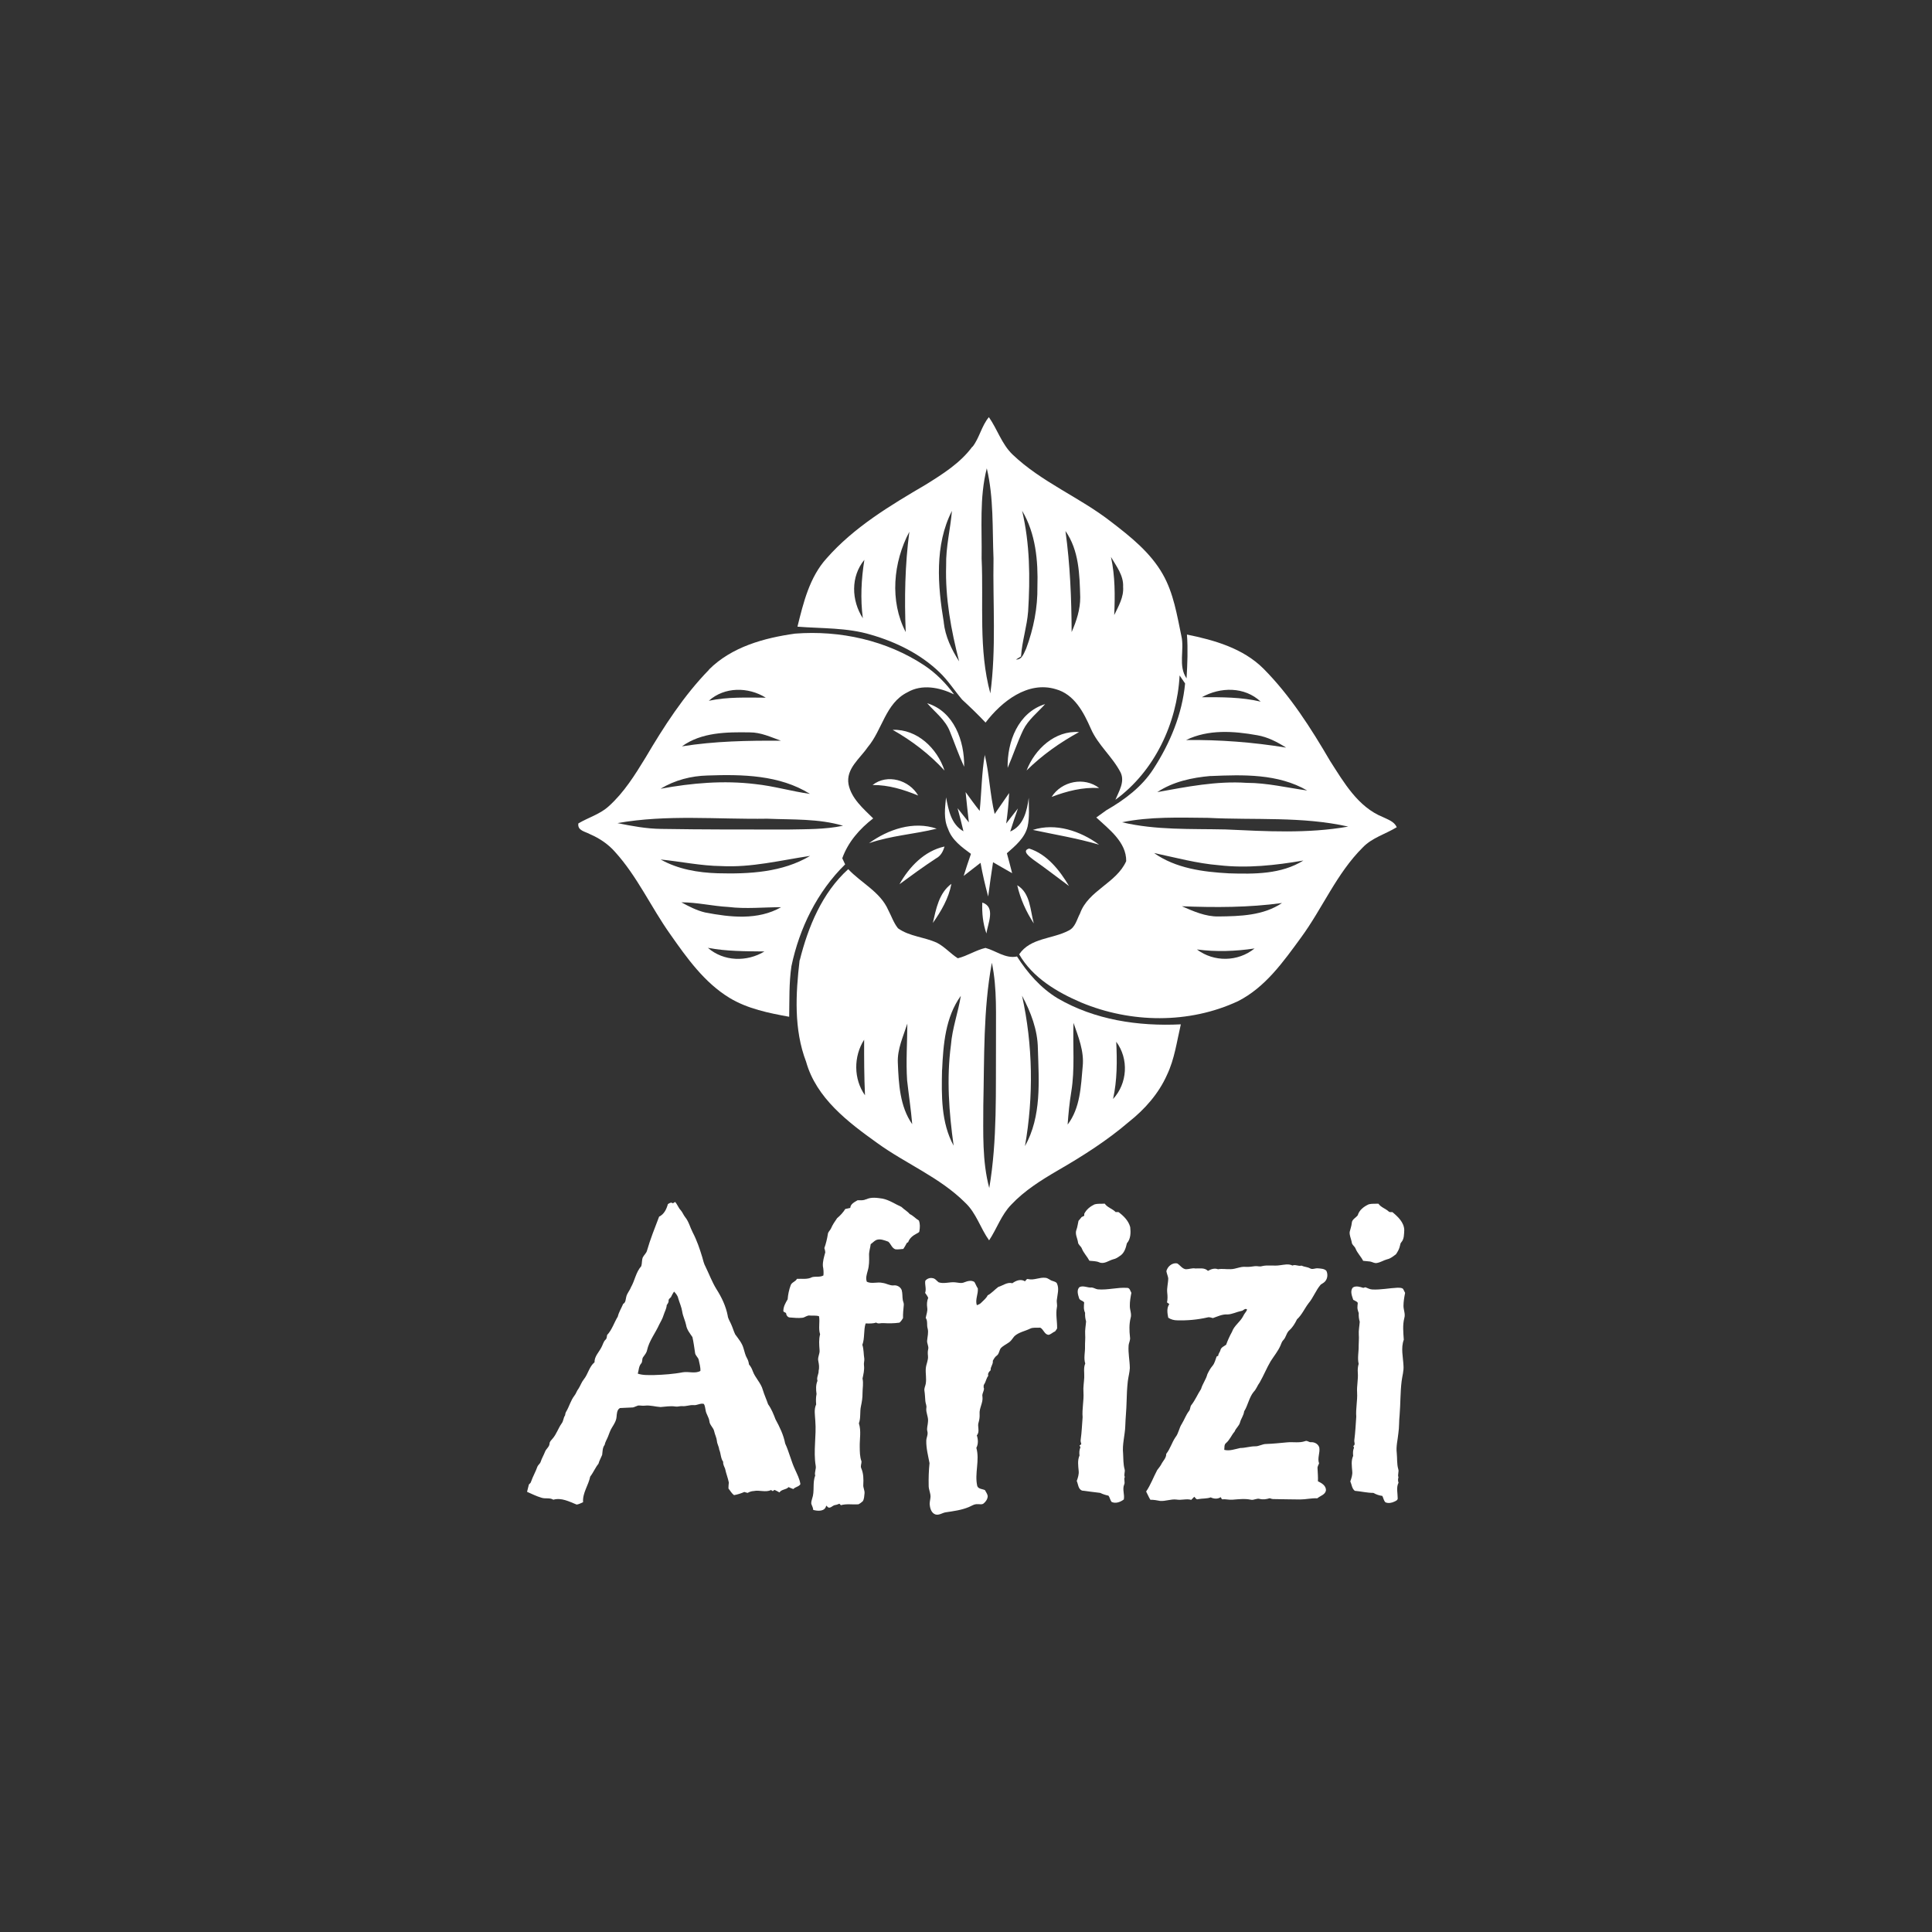 <?xml version="1.0" encoding="UTF-8"?>
<svg id="Artboards" xmlns="http://www.w3.org/2000/svg" viewBox="0 0 250 250"><rect x="0" y="0" width="250" height="250" fill="#333333" stroke="none"/>
  <defs>
    <style>
      .cls-1 {
        fill: #fff;
      }
    </style>
  </defs>
  <g>
    <path class="cls-1" d="M125.85,57.81c.9-1.17,1.16-2.69,2.11-3.83,1.1,1.57,1.66,3.48,3.06,4.83,3.75,3.58,8.66,5.52,12.72,8.68,2.53,1.94,5.12,3.99,6.72,6.81,1.4,2.45,1.84,5.28,2.41,8,.42,1.8-.45,3.86.67,5.48.11-1.89.19-3.78.05-5.67,3.55.72,7.24,1.77,9.89,4.4,3.48,3.5,6.15,7.71,8.63,11.95,1.79,2.79,3.61,5.97,6.84,7.27.67.33,1.46.57,1.79,1.31-1.45.89-3.18,1.35-4.39,2.61-3.39,3.36-5.21,7.87-8,11.67-2.28,3.12-4.62,6.44-8.15,8.23-6.34,2.96-13.88,2.85-20.3.17-3.13-1.34-6.28-3.21-8.02-6.23,1.46-2.16,4.31-1.96,6.41-3.08.86-.41,1.05-1.44,1.46-2.2,1.07-3,4.71-3.92,5.98-6.78.03-2.46-2.23-4.12-3.87-5.65.44-.31.88-.62,1.31-.94,2.35-1.35,4.6-3.03,6.08-5.34,2.15-3.32,3.73-7.1,4.1-11.06-.24-.35-.47-.7-.71-1.04-.33,6.19-3.24,12.4-8.31,16.09.45-1.09,1.25-2.32.68-3.52-1.05-2.05-2.93-3.55-3.86-5.69-.92-2.1-2.13-4.44-4.53-5.1-3.62-1.1-7.02,1.6-9.09,4.32-.97-1.03-1.99-2.01-3.03-2.97-.99-1.17-1.82-2.48-2.93-3.54-2.46-2.37-5.62-3.92-8.88-4.86-3.08-.93-6.33-.79-9.5-1.04.77-3.11,1.56-6.4,3.77-8.84,3.55-4.04,8.23-6.84,12.83-9.54,2.2-1.37,4.48-2.8,6.03-4.91ZM127.02,72.26c.27,5.81-.42,11.79,1.13,17.46.78-5.78.31-11.63.41-17.44-.16-3.9.04-7.85-.87-11.68-.97,3.81-.61,7.77-.67,11.66ZM122.12,80.54c.2,1.83,1.01,3.51,1.99,5.04-1.04-4.04-1.81-8.2-1.68-12.39-.05-2.39.55-4.71.75-7.08-2.26,4.43-1.85,9.67-1.05,14.43ZM132.26,66.09c1.01,4.27,1.05,8.67.78,13.02-.15,1.97-.79,3.86-.92,5.83l-.65.4c.8.05,1.03-.85,1.32-1.43.95-2.55,1.49-5.27,1.45-7.99.1-3.36-.22-6.89-1.98-9.83ZM117.2,81.79c-.18-4.34-.1-8.67.47-12.98-2.09,3.93-2.57,8.96-.47,12.98ZM137.87,68.71c.6,4.34.78,8.71.8,13.08.62-1.42,1.12-2.93,1.11-4.5-.08-2.94-.15-6.07-1.91-8.58ZM143.76,72.07c.54,2.47.53,5.01.42,7.52.55-1.15,1.25-2.32,1.15-3.65.08-1.47-.87-2.66-1.57-3.87ZM111.65,80c-.33-2.52-.2-5.05.2-7.56-1.79,2.17-1.68,5.26-.2,7.56ZM155.52,90.22c2.55-.01,5.11-.02,7.61.57-2.09-1.96-5.22-1.91-7.61-.57ZM153.48,95.76c4.34-.05,8.66.28,12.94.98-1.15-.73-2.38-1.37-3.73-1.6-3.06-.55-6.33-.78-9.21.62ZM156.66,100.41c-2.41.21-4.86.73-6.91,2.09,3.81-.69,7.66-1.46,11.56-1.2,2.65,0,5.23.63,7.84.99-3.78-2.19-8.27-2.05-12.49-1.87ZM145.19,106.4c4.38,1.04,8.93.83,13.39.93,5.28.24,10.64.56,15.88-.37-5.96-1.34-12.1-.82-18.15-1.13-3.71-.03-7.47-.18-11.12.57ZM149.33,110.38c2.82,1.99,6.35,2.45,9.71,2.63,3.26.1,6.75.13,9.62-1.66-3.6.62-7.27,1.03-10.92.61-2.85-.23-5.62-.99-8.41-1.58ZM152.93,117.27c1.51.65,3.06,1.35,4.74,1.32,2.8-.03,5.81-.11,8.22-1.74-4.3.59-8.63.59-12.96.42ZM154.88,122.86c2.21,1.66,5.31,1.61,7.46-.13-2.47.37-4.98.46-7.46.13Z"/>
    <path class="cls-1" d="M91.74,86.64c2.95-2.94,7.13-4.09,11.14-4.65,5.82-.45,11.84.87,16.74,4.12,1.5,1,2.77,2.29,3.83,3.74-1.86-.9-4.15-1.37-6.04-.26-2.83,1.4-3.24,4.88-5.14,7.11-1,1.47-2.83,2.78-2.47,4.79.37,1.85,1.91,3.14,3.19,4.41-1.75,1.35-3.25,3.05-4,5.16.1.2.28.6.37.79-3.61,3.54-5.92,8.26-6.95,13.18-.32,2.16-.25,4.36-.29,6.54-2.65-.48-5.37-1.03-7.7-2.43-3.28-1.99-5.54-5.18-7.7-8.26-2.48-3.49-4.25-7.47-7.15-10.66-.87-.99-1.99-1.74-3.19-2.26-.63-.36-1.69-.46-1.54-1.41,1.3-.77,2.81-1.19,3.94-2.23,1.97-1.77,3.38-4.04,4.75-6.28,2.38-4.03,4.94-8.02,8.22-11.38ZM91.72,90.68c2.43-.52,4.91-.41,7.37-.4-2.26-1.41-5.33-1.43-7.37.4ZM88.23,96.58c4.25-.68,8.54-.76,12.83-.73-1.31-.47-2.62-1.09-4.04-1.08-3-.05-6.25-.02-8.78,1.81ZM85.5,102.06c4.02-.74,8.15-1.1,12.23-.6,2.39.25,4.7.94,7.08,1.27-3.94-2.46-8.76-2.54-13.26-2.38-2.12.05-4.23.6-6.05,1.7ZM79.9,106.51c1.87.38,3.75.73,5.66.75,5.47.09,10.94.08,16.42.08,2.37-.05,4.77,0,7.11-.49-3.17-.94-6.54-.77-9.82-.91-6.45.1-12.97-.57-19.37.57ZM93.33,112.07c-2.64-.03-5.23-.59-7.84-.85,2.25,1.26,4.82,1.7,7.37,1.78,4.07.11,8.38-.11,11.97-2.25-3.81.57-7.61,1.53-11.5,1.32ZM88.17,116.76c.97.53,1.97,1.05,3.06,1.31,3.26.63,6.83,1.04,9.85-.68-2.28,0-4.56.25-6.84-.03-2.04-.11-4.03-.6-6.07-.6ZM91.6,122.65c2.05,1.78,5.04,1.85,7.32.47-2.45-.03-4.9-.01-7.32-.47Z"/>
    <path class="cls-1" d="M103.49,124.25c1.09-4.34,2.89-8.72,6.27-11.78,1.68,1.79,4.14,2.93,5.17,5.27.42.79.7,1.67,1.27,2.38,1.49,1.07,3.43,1.12,5.07,1.89.99.52,1.73,1.39,2.67,1.99,1.25-.31,2.33-1.05,3.58-1.34,1.36.36,2.59,1.42,4.08,1.11,1.37,2.13,3.06,4.08,5.24,5.4,4.8,2.81,10.47,3.65,15.96,3.38-.52,2.21-.81,4.5-1.8,6.56-1.07,2.4-2.86,4.43-4.91,6.05-2.83,2.43-6,4.44-9.22,6.3-2.14,1.25-4.29,2.59-6.01,4.42-1.29,1.31-1.86,3.11-2.87,4.62-1.13-1.57-1.65-3.52-3.09-4.87-3.28-3.28-7.67-5.03-11.38-7.72-3.79-2.71-7.89-5.81-9.21-10.52-1.6-4.18-1.35-8.78-.84-13.15ZM128.34,124.61c-1.12,6.06-.96,12.27-1.1,18.41,0,3.58-.16,7.22.77,10.71,1.06-6.26.82-12.63.87-18.95-.03-3.4.17-6.83-.53-10.18ZM121.9,138.43c-.07,3.31-.14,6.82,1.5,9.82-.6-4.31-.93-8.69-.35-13.02.17-2.17.94-4.23,1.28-6.37-2,2.77-2.27,6.29-2.42,9.58ZM132.25,128.84c1.41,6.39,1.51,13.02.38,19.47,2.16-3.86,1.8-8.37,1.67-12.63-.03-2.42-.92-4.73-2.05-6.84ZM116.18,137.55c.11,2.7.26,5.63,1.86,7.92-.16-1.9-.45-3.78-.66-5.67-.16-2.45.02-4.9.03-7.35-.53,1.67-1.32,3.31-1.23,5.1ZM138.91,132.36c-.11,2.98.2,5.97-.29,8.93-.23,1.4-.37,2.82-.47,4.23,1.64-2.15,1.72-4.96,1.95-7.54.2-1.96-.56-3.81-1.19-5.62ZM111.93,141.73c-.11-2.4-.12-4.8-.11-7.19-1.38,2.15-1.38,5.09.11,7.19ZM144.44,134.8c.12,2.47.13,4.97-.41,7.41,1.87-2.02,2.06-5.19.41-7.41Z"/>
  </g>
  <g>
    <path class="cls-1" d="M119.98,91c1.02,1.17,2.35,2.15,2.93,3.64.62,1.52,1.15,3.08,1.85,4.58.06-3.32-1.31-7.16-4.78-8.22ZM130.39,99.36c.7-1.62,1.25-3.3,2.01-4.9.66-1.34,1.87-2.26,2.84-3.35-3.5,1.08-4.93,4.89-4.85,8.26ZM115.51,94.44c2.49,1.41,4.77,3.15,6.71,5.27-.94-2.87-3.53-5.38-6.71-5.27ZM132.84,99.7c2.01-1.99,4.31-3.61,6.79-4.97-3.12-.23-5.73,2.21-6.79,4.97ZM127.44,97.62c-.42,2.41-.42,4.87-.67,7.31-.63-.78-1.22-1.61-1.82-2.43.12,1.31.28,2.61.42,3.92-.49-.61-.98-1.22-1.46-1.84.28.99.52,1.99.76,2.99-1.62-.93-1.92-2.74-2.25-4.39-.14,1.36-.34,2.79.26,4.08.5,1.45,1.78,2.36,2.96,3.23-.33.94-.64,1.89-.94,2.85.73-.56,1.46-1.12,2.18-1.69.26,1.46.6,2.92.99,4.36.19-1.48.4-2.97.63-4.44.82.49,1.65.94,2.47,1.42-.22-.86-.44-1.72-.68-2.58,1.09-.96,2.32-1.97,2.68-3.45.27-1.23.15-2.49.15-3.73-.23,1.69-.66,3.62-2.4,4.37.31-1.01.66-2,1-2.99-.38.49-1.14,1.46-1.52,1.95.19-1.31.32-2.62.38-3.94-.63.9-1.25,1.8-1.87,2.71-.62-2.53-.68-5.16-1.29-7.68ZM112.91,101.58c2.06-.02,4.02.59,5.9,1.36-1.15-2.01-4.01-2.85-5.9-1.36ZM136.08,103.12c1.97-.75,4.02-1.28,6.15-1.15-1.94-1.49-4.85-.89-6.15,1.15ZM112.45,109.11c2.85-.99,5.86-1.16,8.76-1.88-3.01-1.03-6.29.09-8.76,1.88ZM133.65,107.39c2.86.61,5.75,1.08,8.57,1.91-2.41-1.77-5.61-2.86-8.57-1.91ZM116.39,114.42c1.56-1.15,3.14-2.3,4.76-3.36.59-.31.89-.9,1.07-1.52-2.61.57-4.57,2.63-5.83,4.88ZM133.18,109.8c-1.07.28.16,1.15.53,1.44,1.57,1.09,3.08,2.28,4.62,3.41-1.2-2.02-2.84-4.12-5.16-4.85ZM120.71,119.43c1.08-1.53,2.05-3.19,2.4-5.06-1.61,1.18-1.98,3.24-2.4,5.06ZM131.63,114.55c.4,1.76,1.15,3.42,2.14,4.94-.47-1.71-.43-3.92-2.14-4.94ZM127.11,116.79c-.06,1.35.08,2.72.53,4,.18-1.28,1.24-3.42-.53-4Z"/>
    <g>
      <path class="cls-1" d="M112.07,155.2c.67-.33,1.43-.2,2.13-.1.88.18,1.63.71,2.44,1.07.34.34.78.56,1.08.93.45.2.76.59,1.18.83.17.43.15.91.07,1.36,0,.21-.24.25-.38.35-.46.24-.9.58-1.07,1.09-.04.03-.13.08-.18.11-.13.26-.28.52-.45.77-.34.02-.68.09-1.02.05-.47-.15-.58-.7-.93-.99-.49-.17-1.03-.41-1.54-.22-.28.13-.48.37-.73.54-.06.51-.25,1-.21,1.52.02.64.01,1.29-.17,1.9-.12.47-.31.97-.12,1.45.65.31,1.37-.02,2.04.15.49.05.93.37,1.43.32.43-.06.89.2,1.04.61.12.42.07.86.14,1.28.04.22.16.42.13.65-.06.57-.11,1.13-.1,1.7-.13.21-.27.43-.46.58-.69.1-1.39.1-2.09.06-.32-.03-.65.14-.93-.07-.44.15-.9.12-1.36.11-.28.9-.09,1.88-.42,2.77.19.58.15,1.2.25,1.79.03.29-.09.58-.04.87.07.58-.07,1.14-.19,1.7.14.62,0,1.26,0,1.89.01.57-.08,1.13-.2,1.68-.17.74,0,1.51-.27,2.23.32.98.09,2.01.11,3.02.01.64,0,1.3.23,1.91.01.3-.17.6-.03.89.29.67.3,1.4.26,2.12-.04.39.2.73.16,1.12-.04.34-.04.71-.22,1.01-.17.16-.37.31-.58.41-.75.05-1.53-.1-2.26.11-.05-.05-.15-.14-.19-.19-.22.1-.44.16-.68.2-.25.09-.47.4-.77.28-.07-.06-.2-.18-.26-.24-.14.79-1.09.73-1.68.56-.01-.29-.17-.53-.25-.8-.02-.23.05-.45.11-.66.35-.96.02-2.02.4-2.98-.13-.43.15-.85.06-1.28-.32-1.92.11-3.87-.05-5.8-.03-.71-.2-1.46.11-2.13-.04-.45-.04-.9.05-1.35-.08-.57-.11-1.16.12-1.7-.15-.46.18-.86.15-1.32.11-.41.04-.83-.04-1.23-.13-.49.22-.94.16-1.44-.05-.68-.11-1.37.07-2.04-.25-.76,0-1.56-.14-2.33-.38-.13-.79-.05-1.18-.09-.37-.06-.64.26-.99.29-.53.06-1.06,0-1.59-.04-.3,0-.49-.31-.51-.58-.13-.1-.41-.13-.34-.35.02-.52.29-.98.55-1.42.05-.63.18-1.25.4-1.84.15-.39.63-.44.8-.81.66-.04,1.36.11,1.97-.22.48-.12,1.01.04,1.46-.22.04-.4.01-.81-.07-1.2-.04-.61.15-1.2.31-1.79-.01-.19-.06-.37-.12-.55.21-.58.35-1.18.45-1.79.02-.3.28-.48.4-.73.2-.48.5-.92.8-1.35.41-.34.77-.73,1.06-1.19.21-.05.43-.1.64-.14.04-.53.56-.75.95-.99.36-.01.74.06,1.08-.13Z"/>
      <path class="cls-1" d="M86.43,155.81c.2-.13.41-.28.64-.1.1-.06.2-.12.29-.18.29.31.41.73.69,1.03.26.28.38.65.62.95.47.58.63,1.32.97,1.97.53,1.01.9,2.1,1.23,3.19.12.42.21.86.43,1.25.47.96.84,1.97,1.4,2.88.67,1.05,1.22,2.19,1.46,3.42.04.42.3.77.46,1.16.19.41.31.86.51,1.28.41.57.89,1.12,1.08,1.81.14.43.22.9.46,1.3.14.24.21.51.25.79.22.25.37.54.48.85.31.88,1.07,1.54,1.31,2.45.19.63.47,1.23.68,1.85.43.59.7,1.27.96,1.95.54.99,1.04,2.02,1.25,3.13.51,1.09.77,2.28,1.28,3.37.27.61.6,1.22.69,1.89-.19.34-.66.34-.91.63-.21-.07-.42-.15-.62-.25-.32.36-.9.26-1.18.69-.21-.12-.42-.23-.64-.33-.06.04-.18.12-.23.16-.05-.03-.16-.1-.21-.14-.72.34-1.5-.03-2.25.13-.28.01-.54.1-.79.24-.15-.03-.29-.08-.43-.12-.42.19-.88.33-1.33.41-.31-.23-.48-.57-.72-.86,0-.26.02-.51.05-.77-.12-.61-.36-1.18-.48-1.78-.11-.29-.29-.57-.25-.9-.34-.47-.29-1.08-.52-1.6-.03-.38-.26-.7-.29-1.08-.04-.44-.26-.83-.35-1.25-.09-.5-.59-.81-.63-1.34-.06-.51-.43-.92-.49-1.44-.07-.26-.06-.57-.24-.79-.45-.12-.87.22-1.32.16-.5-.04-.98.19-1.48.13-.3-.02-.58.11-.88.05-.64-.1-1.27.03-1.91.07-.67-.04-1.33-.26-2.01-.18-.3.04-.59-.03-.88-.02-.23.07-.44.19-.67.25-.57.03-1.14.06-1.7.08-.39.24-.39.75-.43,1.15-.04.52-.34.96-.6,1.39-.23.36-.35.78-.51,1.17-.14.35-.36.68-.43,1.06-.29.37-.26.85-.32,1.29-.15.38-.37.74-.48,1.15-.42.51-.66,1.14-1.07,1.66-.22,1.13-1.01,2.11-.92,3.31-.27.12-.53.27-.83.31-.95-.38-1.97-.93-3.02-.63-.48-.3-1.04-.08-1.55-.26-.64-.19-1.24-.49-1.85-.76.07-.32.17-.63.24-.95.11-.11.25-.21.28-.37.23-.67.6-1.29.83-1.96.1-.23.34-.36.41-.6.15-.47.41-.88.58-1.34.15-.36.54-.6.57-1,0-.28.23-.46.39-.66.51-.58.73-1.34,1.17-1.96.25-.31.22-.74.45-1.05.02-.17.05-.33.14-.48.4-.66.58-1.44,1.06-2.06.23-.28.31-.64.54-.92.25-.39.39-.84.69-1.21.55-.68.69-1.63,1.38-2.2-.02-.76.57-1.3.89-1.93.19-.33.25-.74.55-1.01.17-.15.14-.39.19-.59.64-.68.9-1.6,1.38-2.38.14-.59.47-1.1.7-1.65.34-.18.31-.59.4-.92.1-.45.44-.79.6-1.22.51-.88.64-1.96,1.34-2.74.12-.37.05-.77.2-1.14.15-.3.43-.51.53-.83.43-1.51,1.02-2.97,1.58-4.44.64-.3.95-.96,1.13-1.6ZM86.81,167.86c-.13.14-.33.25-.29.47.01.22-.14.38-.25.56-.02.46-.27.85-.4,1.28-.13.44-.36.83-.57,1.23-.5,1.11-1.3,2.1-1.57,3.31-.07.35-.3.61-.5.89-.2.24-.05.61-.27.84-.31.36-.3.87-.43,1.31.69.23,1.43.18,2.15.18,1.24-.04,2.48-.13,3.7-.36.74-.12,1.56.21,2.25-.17.03-.48-.12-.94-.21-1.41-.07-.36-.45-.57-.48-.94-.1-.68-.19-1.36-.34-2.03-.33-.49-.73-.97-.82-1.57-.12-.58-.41-1.12-.5-1.72-.09-.6-.35-1.15-.52-1.73-.07-.35-.3-.62-.54-.87-.15.24-.3.48-.41.74Z"/>
      <path class="cls-1" d="M141.64,155.85c.42-.13.87-.06,1.31-.1.35.51,1,.65,1.41,1.09.09,0,.28,0,.37,0,.66.49,1.3,1.12,1.52,1.95.08.71.07,1.53-.43,2.09-.14.62-.35,1.32-.94,1.66-.25.18-.51.35-.82.41-.6.16-1.19.68-1.83.39-.4-.17-.84-.15-1.26-.2-.29-.55-.75-1-.98-1.58-.11-.31-.48-.48-.5-.83-.08-.52-.4-1.04-.21-1.57.15-.38.18-.79.28-1.19.13-.16.28-.31.4-.48.11-.06.22-.11.34-.17,0-.06,0-.19,0-.25.28-.57.78-.96,1.34-1.23Z"/>
      <path class="cls-1" d="M177.1,155.84c.41-.11.85-.06,1.27-.08.32.47.9.62,1.31.99.13.15.33.08.5.1.71.59,1.5,1.32,1.53,2.31-.03.54,0,1.17-.39,1.6-.11.12-.13.28-.16.42-.08.41-.29.78-.52,1.12-.35.25-.69.56-1.13.65-.46.12-.86.4-1.34.48-.31.07-.58-.14-.88-.19-.3-.04-.6-.06-.9-.09-.28-.56-.75-1-.98-1.58-.12-.32-.49-.49-.5-.85-.08-.44-.31-.86-.26-1.32.09-.38.23-.74.27-1.13.01-.48.52-.68.77-1.01.2-.69.79-1.13,1.42-1.42Z"/>
      <path class="cls-1" d="M150.92,164.52c.14-.62.74-1.15,1.4-1.04.4.23.65.71,1.14.76.41,0,.81-.18,1.22-.1.55.01,1.19-.13,1.63.31.4-.23.85-.38,1.3-.21.55-.1,1.1.02,1.66-.01.64-.01,1.24-.36,1.89-.3.42.03.83-.03,1.24-.09.3-.04.59.1.89,0,.77-.19,1.57.01,2.35-.12.53-.06,1.1-.22,1.6.04.38-.18.77.13,1.17.01.35.17.75.16,1.1.35.32.2.69-.04,1.03,0,.37.04.81.03,1.09.32.2.4.17.92-.09,1.28-.15.23-.41.35-.63.5-.64.73-.96,1.69-1.59,2.43-.52.68-.85,1.49-1.49,2.07-.25.51-.54,1.01-.97,1.4-.41.34-.43.93-.81,1.3-.19.19-.25.46-.36.7-.32.73-.84,1.35-1.27,2.03-.52.88-.9,1.84-1.41,2.73-.3.39-.44.88-.79,1.23-.6.74-.73,1.73-1.23,2.52-.05.52-.4.93-.53,1.43-.12.46-.54.74-.7,1.18-.41.47-.62,1.07-1.1,1.48-.28.21-.2.59-.24.89.7.18,1.39-.1,2.07-.24.65,0,1.27-.22,1.92-.22.5.02.94-.31,1.45-.3.9-.03,1.79-.13,2.69-.21.78-.08,1.59.11,2.34-.16.27-.12.49.18.77.14.45-.03.95.25,1.06.71.11.68-.28,1.36-.03,2.03-.08.21-.23.41-.2.65.02.56.08,1.11.05,1.67.47.22,1.03.54,1.04,1.13-.05.6-.74.74-1.12,1.07-.75-.04-1.49.15-2.24.15-1.12,0-2.24-.04-3.36-.05-.19.01-.38-.04-.56-.11-.42.13-.86.2-1.29.09-.4-.12-.76.2-1.16.1-.78-.16-1.58-.06-2.36,0-.46.04-.91-.1-1.37-.05-.06-.1-.11-.19-.16-.28-.38.27-.89.23-1.29.03-.53.19-1.09.12-1.63.23-.24.1-.35-.18-.5-.31-.13.13-.26.27-.39.4-.63-.18-1.28.08-1.92-.04-.71-.08-1.4.23-2.1.18-.42-.08-.84-.16-1.27-.15-.22-.34-.36-.72-.55-1.07.59-.86.94-1.85,1.43-2.77.18-.25.4-.49.54-.77.22-.44.65-.8.63-1.33.52-.65.73-1.48,1.2-2.16.41-.51.46-1.19.82-1.73.33-.54.54-1.16.93-1.66.19-.22.12-.56.31-.78.5-.64.81-1.4,1.25-2.07.19-.67.64-1.23.81-1.9.18-.38.38-.75.65-1.07.31-.35.39-.82.56-1.24.05-.02.15-.06.2-.08,0-.29.24-.49.29-.76.09-.34.47-.48.73-.67.21-.57.46-1.14.76-1.67.28-.82,1.08-1.29,1.46-2.06.12-.3.4-.52.49-.83-.27-.24-.48.18-.76.19-.6.12-1.16.43-1.78.45-.66-.05-1.27.26-1.88.47-.23-.06-.48-.16-.72-.08-1.28.29-2.59.41-3.9.37-.41,0-.82-.11-1.16-.34-.11-.58-.23-1.24.14-1.76-.1-.08-.2-.15-.3-.22.09-.41.08-.83.03-1.25-.07-.63.13-1.25.13-1.88-.05-.31-.19-.6-.24-.91Z"/>
      <path class="cls-1" d="M127.32,179.62c.05.39-.29.72-.19,1.12.1.78-.44,1.47-.37,2.24.02.35-.02.7-.12,1.04-.22.56.21,1.22-.24,1.71.17.53.21,1.12-.06,1.62.46,1.63-.26,3.32.12,4.95.15.39.66.36.99.52.12.25.32.48.36.77-.01.36-.22.7-.5.93-.22.22-.55.1-.83.12-.42-.03-.76.23-1.13.38-.94.39-1.96.52-2.96.67-.45.06-.87.42-1.34.28-.48-.16-.68-.69-.73-1.16-.07-.38.07-.75.09-1.12.01-.5-.25-.95-.24-1.45-.02-.97.01-1.95.11-2.91-.18-.96-.44-1.92-.42-2.9.01-.41.26-.81.14-1.22-.11-.41.07-.82.08-1.22.09-.62-.3-1.19-.21-1.8.06-.31-.11-.59-.13-.89-.04-.45-.05-.9-.12-1.35-.05-.31.12-.59.17-.89.12-.67-.05-1.35.01-2.02.05-.53.33-1.02.28-1.56-.03-.3-.05-.6.03-.9.09-.38-.18-.73-.14-1.11.04-.51.2-1.03.07-1.55-.15-.45.04-.97-.25-1.38.07-.44.27-.87.19-1.33-.06-.43-.04-.87.13-1.27-.1-.23-.25-.44-.4-.64.19-.51-.06-1.04.02-1.56.21-.28.58-.42.93-.35.35.03.54.35.8.54.68.23,1.4-.06,2.1,0,.4.03.83.18,1.22,0,.41-.16.92-.31,1.31-.04.16.27.26.57.44.83.07.74-.37,1.44-.13,2.17.21-.07.42-.15.57-.32.29-.3.65-.56.83-.95.52-.28.91-.74,1.38-1.09.6-.18,1.16-.66,1.82-.48.45-.34,1.1-.59,1.63-.25.13-.11.22-.38.44-.28.75.17,1.47-.27,2.22-.17.35.03.59.33.93.41.21.08.49.13.57.37.28.66.04,1.37-.03,2.04-.06.34.08.68,0,1.01-.17.9.05,1.81.03,2.72-.07.14-.17.26-.27.39-.31.11-.54.4-.86.44-.52-.07-.62-.71-1.05-.93-.44.04-.91-.07-1.32.13-.67.33-1.44.45-2.01.96-.23.25-.39.57-.67.78-.37.27-.81.46-1.12.8-.2.29-.19.7-.49.93-.25.17-.39.43-.53.69.07.44-.33.77-.28,1.22-.22.19-.4.42-.31.72-.26.32-.3.76-.53,1.1-.1.13-.06.3-.06.46"/>
      <path class="cls-1" d="M139.71,166.54c.51-.23,1.04.13,1.56.06.27.03.5.2.77.24,1.28.12,2.54-.28,3.82-.19.35,0,.39.41.54.64-.11.56-.21,1.13-.2,1.7-.01.53.27,1.04.1,1.56-.2.81-.17,1.65-.08,2.47.08.39-.16.73-.18,1.11-.07.97.15,1.93.16,2.9-.03.57-.19,1.12-.26,1.69-.1.88-.14,1.78-.16,2.67-.02,1.05-.14,2.09-.17,3.14-.04,1.2-.41,2.37-.28,3.57.04.67.01,1.36.19,2.01.11.34-.13.68.03,1.01-.17.33.08.68-.09,1-.25.62.09,1.27-.04,1.91-.43.33-1.05.57-1.58.32-.19-.24-.22-.56-.4-.81-.37-.08-.73-.19-1.07-.36-.79-.08-1.57-.21-2.36-.3-.51-.21-.48-.82-.68-1.24.15-.42.3-.86.25-1.31-.06-.66-.17-1.36.11-1.99-.05-.36-.03-.73.12-1.07-.03-.05-.09-.15-.12-.21.07-.06.15-.13.23-.19-.04-.19-.12-.38-.08-.57.14-.97.17-1.94.25-2.91-.09-1.08.18-2.15.11-3.24-.05-.64.07-1.27.1-1.9.03-.6-.12-1.24.13-1.81-.23-.72,0-1.47-.03-2.21-.01-.52.06-1.04.02-1.56-.04-.56.08-1.12.12-1.68-.11-.37-.15-.74-.13-1.12-.21-.42-.16-.88-.12-1.33-.16-.26-.58-.25-.66-.56-.14-.46-.35-1.08.08-1.45Z"/>
      <path class="cls-1" d="M175.08,166.59c.4-.24.92-.07,1.33.06.07-.02.2-.06.27-.08.3.12.59.28.92.29,1.09.05,2.16-.18,3.25-.23.23,0,.48,0,.68.12.12.17.19.37.29.55-.11.56-.21,1.12-.21,1.69,0,.52.27,1.03.11,1.56-.24.92-.13,1.87-.07,2.81-.4,1.08-.09,2.24-.04,3.35.06.68-.16,1.34-.24,2.01-.18,1.45-.14,2.92-.26,4.38-.09.78-.04,1.56-.16,2.34-.08.86-.32,1.71-.21,2.58.07.69,0,1.39.19,2.07.13.35-.11.71.03,1.07-.07.23-.08.47.01.7-.32.63-.11,1.32-.11,1.98.04.28-.23.37-.43.47-.35.17-.79.25-1.15.09-.23-.21-.26-.56-.41-.83-.41-.05-.8-.19-1.16-.39-.81,0-1.6-.2-2.4-.27-.39-.31-.39-.81-.58-1.22.15-.42.3-.86.25-1.31-.05-.66-.17-1.36.12-1.99-.04-.36-.04-.73.11-1.06-.03-.07-.06-.15-.09-.22.32-.18.08-.49.13-.76.13-1.01.18-2.02.25-3.03-.08-1.04.17-2.08.11-3.12-.06-.86.16-1.71.09-2.57-.03-.39,0-.77.11-1.15-.18-.77.02-1.55,0-2.32,0-.48.06-.96.02-1.44-.04-.56.08-1.12.12-1.68-.11-.37-.15-.74-.13-1.13-.1-.29-.21-.58-.16-.89-.02-.18.12-.44-.07-.56-.15-.11-.32-.17-.48-.26-.16-.5-.45-1.15-.04-1.6Z"/>
    </g>
  </g>
</svg>